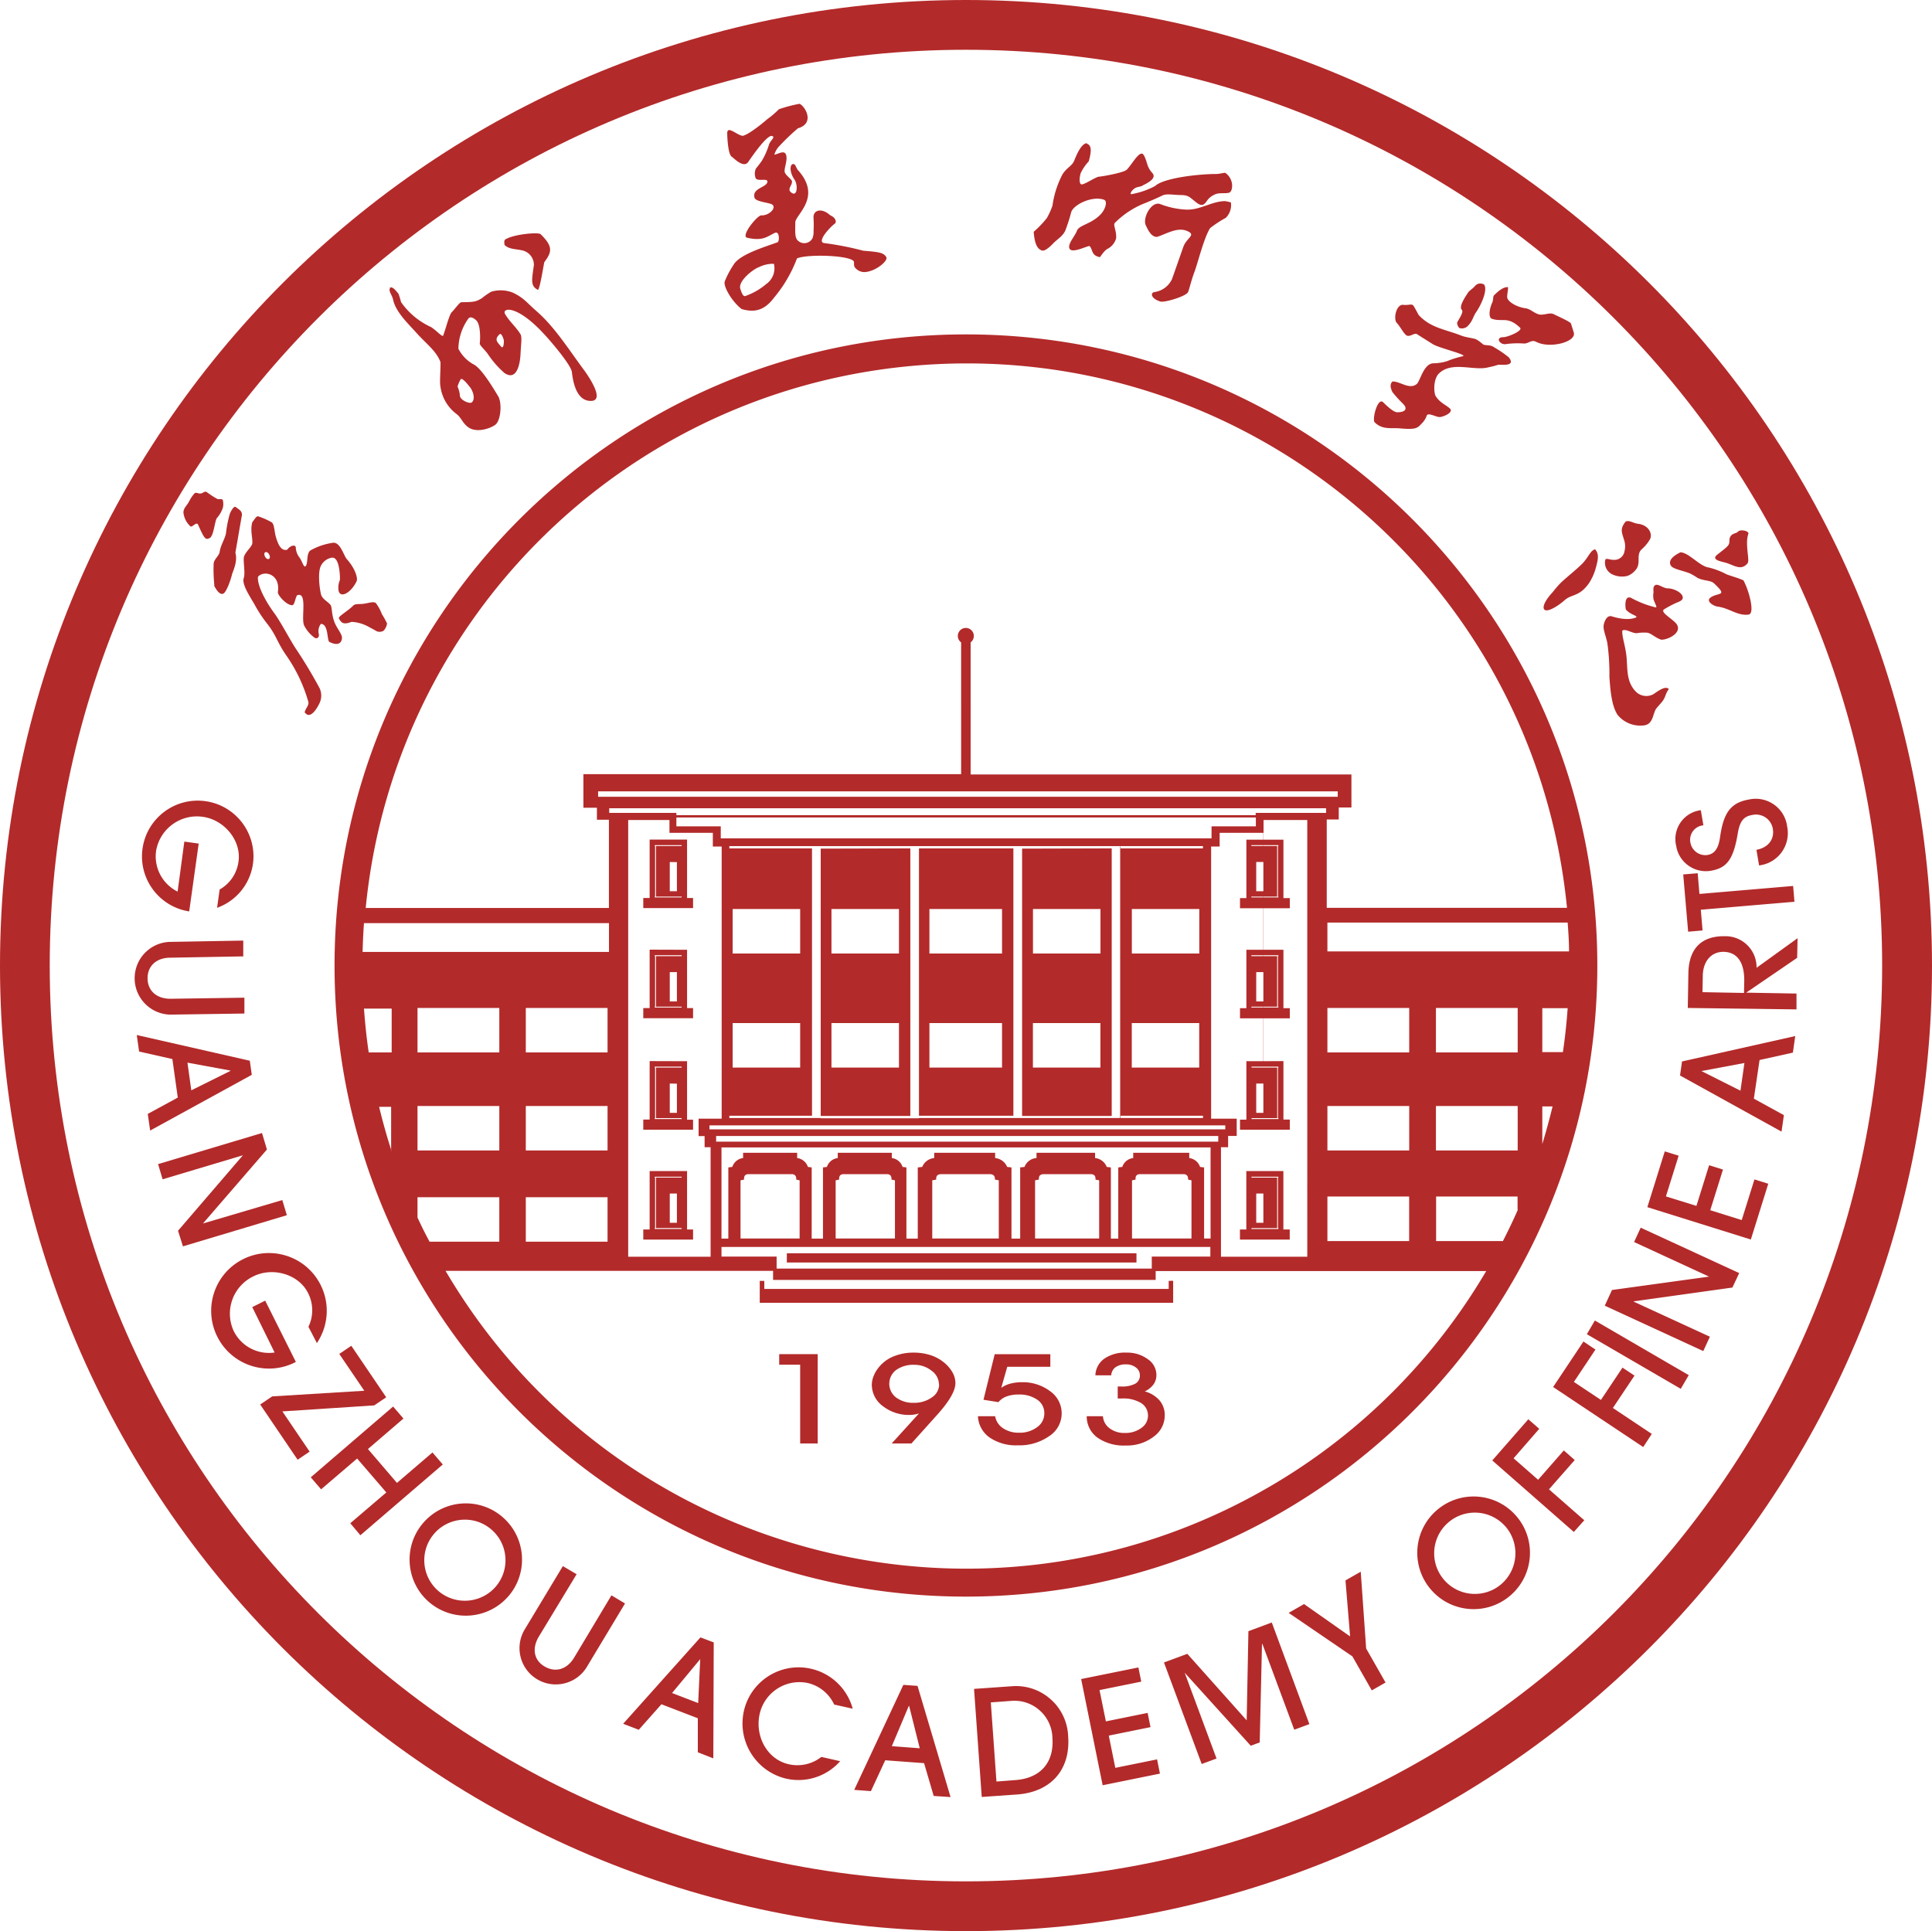 <svg xmlns="http://www.w3.org/2000/svg" width="888.585" height="888.292" fill="none"><path fill="#B32A2A" fill-rule="evenodd" d="M444.265 0c245.375-.015 444.303 198.823 444.32 444.118S689.697 888.275 444.32 888.292.015 689.469 0 444.173v-.055C.03 198.851 198.917.03 444.265 0m0 22.894c-232.728 0-421.391 188.601-421.391 421.252s188.663 421.252 421.39 421.252c232.73 0 421.392-188.6 421.392-421.252v-.028c-.016-232.64-188.673-421.224-421.391-421.224"/><path fill="#B32A2A" fill-rule="evenodd" d="M86.935 230.703c-.939 1.85-2.541 2.955-2.569 5.026a9.94 9.94 0 0 0 3.15 6.324c.773.856 2.762-2.292 3.563-.773 2.956 6.683 3.453 7.18 5.36 6.213 1.905-.966 2.32-7.898 3.314-9.196a13.5 13.5 0 0 0 2.762-4.805 7.2 7.2 0 0 0 0-3.259c-.276-1.187-1.905-.276-2.762-.828a42 42 0 0 1-4.53-2.955c-.995-.746-1.575.249-2.763.525s-2.237-.746-3.038 0a16.6 16.6 0 0 0-2.542 3.894zm11.658 38.469a67 67 0 0 1-.331-9.804c0-1.988 2.596-3.783 2.762-5.523.525-3.231 2.293-5.689 2.9-8.423.33-3.094.931-6.152 1.796-9.141 1.106-2.568 2.183-3.424 2.597-3.12 1.382 1.077 3.287 1.85 2.9 4.059-1.05 5.855-1.767 10.384-2.955 16.956 1.188 4.364-1.298 8.782-1.602 10.246-.304 1.463-2.349 7.815-3.924 8.616s-3.231-1.602-4.281-3.728zm41.438 58.324c2.762 4.198 6.215-2.595 6.906-4.004a8.09 8.09 0 0 0 0-7.042c-2.984-5.523-6.658-11.792-10.83-18.005-2.761-4.17-6.96-12.317-9.862-16.266-4.253-5.772-8.01-12.98-7.596-16.873 2.763-3.149 10.442-1.354 9.144 7.069-.193 1.243 3.922 6.103 6.685 6.02 1.132-.303 1.27-3.369 2.183-4.584 4.89-1.822 1.74 10.356 3.176 13.808a15.9 15.9 0 0 0 4.917 5.772c1.106.552 2.238-.166 1.85-1.85a5.53 5.53 0 0 1 .968-4.557c3.591 0 2.762 7.705 3.923 8.285 3.01 1.546 5.525 1.325 5.801-1.795 0-2.21-2.762-4.695-3.812-8.285-.94-3.01-.774-5.523-1.326-6.738-1.188-1.713-4.006-2.762-4.558-5.22-.857-3.811-1.381-10.328 0-12.979a6.88 6.88 0 0 1 4.89-3.701c2.983-.635 3.894 5.385 3.867 10.163a8.96 8.96 0 0 0-.635 4.971c.773 3.728 5.746 1.022 8.287-4.308.718-1.519-.829-6.131-4.503-10.191-1.381-1.546-2.928-7.704-6.188-7.539a29.6 29.6 0 0 0-10.248 3.369c-2.376 1.105-1.217 6.131-2.542 7.429-.884.884-1.63-2.761-3.122-4.446a8.3 8.3 0 0 1-1.382-4.308c-.33-1.408-2.761-.58-3.867 1.132-2.762.856-4.198-2.237-5.249-5.772-.718-2.402-.718-5.744-1.822-6.71a31.6 31.6 0 0 0-6.133-2.762c-1.023-.607-2.155 1.878-2.901 2.568-1.05 3.95.138 6.573 0 9.638 0 1.713-3.701 4.419-3.922 6.794s.718 7.07 0 9.251c-.94 2.762 2.154 7.484 4.861 12.068a62 62 0 0 0 5.166 8.064c5.166 6.435 4.78 8.561 9.393 15.355a71.5 71.5 0 0 1 10.221 21.347c.58 1.657-1.41 3.396-1.52 4.722zm-18.095-73.43c.525-.304 1.326 0 1.823.939.498.939.47 1.712 0 2.043-.469.332-1.326 0-1.823-.939-.497-.938-.47-1.739 0-2.043m40.664 24.385c.828-.801 2.763-.47 4.586-.718 2.404-.304 4.53-1.215 5.69-.332a21 21 0 0 1 2.764 5.082 41 41 0 0 1 2.375 4.28 6.1 6.1 0 0 1-1.602 3.369 3.48 3.48 0 0 1-3.868-.193l-3.01-1.629a18 18 0 0 0-7.846-2.265c-1.74.663-3.371 1.049-4.53.193a5.8 5.8 0 0 1-1.244-1.712c-.663-.884 3.674-3.12 6.685-6.075M179.369 132.556c-.746 1.629.883 2.762 1.491 5.523 1.244 5.523 7.1 11.047 10.167 14.471 4.861 5.523 9.42 8.589 11.492 13.808.33.773-.388 9.168 0 11.046a19 19 0 0 0 7.596 13.145c1.796 1.354 2.763 4.088 4.945 5.745 3.702 3.01 10.028 1.021 12.68-.857s3.232-10.107 1.381-13.172c-3.177-5.33-7.541-12.262-10.856-14.416-3.2-1.63-5.8-4.231-7.432-7.428a24.4 24.4 0 0 1 4.53-13.808c.802-1.243 2.432-.415 3.62.69 2.293 2.071 1.85 9.638 1.684 10.577-.165.939 2.1 2.761 3.62 4.833a43.7 43.7 0 0 0 7.762 8.892c5.222 3.507 7.1-2.983 7.377-9.03.193-4.143.718-7.484 0-8.782-2.017-3.342-5.028-5.772-7.1-9.307-1.658-2.761 4.779-4.667 17.072 8.285 4.558 4.777 13.287 15.327 13.62 18.309.524 4.612 2.098 13.449 8.811 13.339 6.714-.111-1.491-11.765-2.928-13.808-6.796-9.058-13.62-20.105-22.1-27.45-4.861-4.253-5.69-5.993-10.884-8.534a15.3 15.3 0 0 0-10-.442c-1.53.9-2.99 1.916-4.365 3.038-2.762 1.63-3.591 1.712-9.365 1.795-.829 0-3.232 3.48-4.393 4.557s-2.762 7.649-4.005 10.908c-.773.276-2.762-2.209-5.525-4.032a33.95 33.95 0 0 1-13.812-11.488 36 36 0 0 0-1.188-3.866c-.94-.994-2.763-3.784-4.09-2.596zm32.708 41.728c1.132 0 3.232 2.761 3.757 3.424 1.601 1.712 2.983 5.661 1.215 7.346-.994.939-5.525-1.077-5.525-3.065a12.5 12.5 0 0 0-1.077-4.143c.33-1.264.861-2.467 1.575-3.562zm17.707-20.519c.746-.911 1.851 2.099 1.934 2.762s0 4.501-1.381 2.761-3.287-3.065-.553-5.523m2.265-41.092c0-.553-.442-2.016.414-2.569 3.896-2.402 15.028-3.369 16.162-2.402 5.939 5.772 5.137 8.285 1.74 12.869-.194.276-2.072 12.786-2.984 12.758-3.536-1.85-2.763-4.473-1.823-11.488a6.85 6.85 0 0 0-4.53-6.434c-2.9-.939-6.796-.497-8.979-2.734M342.134 62.412c-2.347.718-7.983-5.523-7.651-.773 0 1.242.331 9.25 2.017 10.41.966.636 5.524 5.524 7.624 2.459s8.895-12.842 11.05-11.93c1.491.607-.773 1.877-1.492 3.921a33.2 33.2 0 0 1-3.26 7.429c-1.132 1.629-2.071 2.761-2.762 3.617a5.52 5.52 0 0 0-.277 3.839c.277 2.762 6.133 0 5.526 2.458s-7.155 2.761-5.857 7.152c.525 1.768 6.381 2.182 7.9 2.983 2.57 1.38-1.16 5.302-4.806 5.081-1.878 0-9.641 9.555-6.492 10.301 7.598 1.767 9.558-.912 12.873-2.292 1.99-.801 2.1 4.004 1.05 4.391-6.52 2.347-16.16 5.274-19.64 9.527a41.5 41.5 0 0 0-4.531 8.285c-1.078 2.209 3.398 9.665 7.707 12.896 5.525 1.575 10.249.995 14.945-5.302a62.3 62.3 0 0 0 10.498-18.005c5.082-2.154 25.801-1.381 26.215 1.657 0 .8 0 1.822.276 2.292a5.53 5.53 0 0 0 4.31 2.347c4.862 0 10.83-4.777 10.36-6.711-1.188-2.319-3.674-2.54-10.691-3.12a140 140 0 0 0-17.68-3.48c-4.006-.221 1.85-6.904 4.64-9.003.719-.552.47-1.933-.635-2.9-.552-.496-1.353-.772-1.795-1.16-3.758-3.285-7.818-2.208-7.376 1.741a52 52 0 0 1 0 5.771 8.3 8.3 0 0 1-.47 3.231 4.255 4.255 0 0 1-7.016.857c-1.244-1.519-.912-4.474-.912-8.064s12.624-11.682 1.05-24.247c-.857-1.436-1.023-2.375-1.63-2.54-1.907-.636-2.432 3.313.276 7.18 1.409 2.015 1.437 7.732-1.271 6.047-2.707-1.684.498-3.59 0-5.523-.303-.939-2.762-2.485-3.26-3.976-.496-1.492 1.188-4.916.719-7.54-.58-3.203-3.84-.718-5.525-.58a9.74 9.74 0 0 1 2.569-4.225 99 99 0 0 1 8.288-7.898c8.038-2.347 3.204-10.245.745-11.267a64 64 0 0 0-9.53 2.513 37 37 0 0 1-5.11 4.39c-4.227 3.674-9.366 7.402-11.272 7.733zm13.813 58.932a8.84 8.84 0 0 1-3.535 9.307 30.3 30.3 0 0 1-9.641 5.523c-.94.276-1.63-1.243-2.294-3.369-1.05-3.508 5.829-8.948 8.564-9.914a14.6 14.6 0 0 1 6.851-1.547zM499.819 65.864c-2.597.248-4.752 5.523-5.746 8.008-.995 2.486-3.343 3.121-5.387 6.297a43.7 43.7 0 0 0-4.613 14.388 31.5 31.5 0 0 1-2.597 5.744 46.3 46.3 0 0 1-6.05 6.324c.414 5.523 1.684 7.981 3.84 8.616.966.276 2.762-.773 5.166-3.314 1.905-1.961 4.364-3.259 5.525-5.854a80 80 0 0 0 2.761-8.617c1.41-3.645 10.084-7.539 15.167-5.523 1.437.58.746 4.087-1.63 6.628-4.171 4.446-9.89 4.971-10.857 7.429-.966 2.457-3.453 5.219-3.646 7.18-.47 4.501 7.818 0 9.365 0 1.63 1.712.69 4.308 4.696 5.109.332 0 1.188-2.016 3.205-3.618a7.9 7.9 0 0 0 4.31-4.998c.33-3.259-1.437-6.076-.636-7.07a40.3 40.3 0 0 1 14.393-9.334c2.762-1.16 5.027-2.1 7.485-3.314 2.045-.994 5.084-.249 8.758-.221s4.116 1.38 7.293 3.7c2.486 1.796 3.508.442 4.862-1.574a8.3 8.3 0 0 1 2.762-2.154c2.266-1.325 5.139-.497 7.017-1.05.995-.275 1.409-1.711 1.437-3.23a7.37 7.37 0 0 0-3.067-5.855c-.635-.248-2.238.442-4.31.47-8.286 0-24.254 1.878-28.039 5.523a36.9 36.9 0 0 1-11.05 3.783c-.746-.193.58-2.32 2.293-3.037 1.023-.415 2.321-.525 2.514-.69.911-.664 7.597-3.149 4.918-6.076-2.68-2.928-2.128-4.971-3.869-8.12-1.74-3.148-5.524 4.502-7.955 6.711-1.437 1.326-11.05 3.038-12.735 3.149-1.244 0-7.017 3.92-8.067 3.534-.635-.22-1.215-1.684-.331-5.081a21.6 21.6 0 0 1 3.757-5.523c1.16-4.28 1.52-7.29-.884-8.12zm66.3 27.229a8.28 8.28 0 0 1-2.321 7.097 53 53 0 0 0-7.237 4.75c-2.763 4.364-5.525 15.41-6.99 19.58-1.795 4.75-2.349 7.788-3.122 9.776s-10.911 4.998-12.79 4.391c-4.614-1.464-4.53-4.17-2.597-4.363a10.41 10.41 0 0 0 8.039-6.104l5.11-14.553c1.576-4.502 6.272-5.523 1.686-7.456-4.585-1.934-10.028 1.712-13.813 2.761-2.762 0-4.17-3.479-5.055-5.247-1.713-3.369 2.542-11.433 6.658-9.831a37.6 37.6 0 0 0 11.74 2.513c6.354.359 11.852-3.811 17.902-3.894a14.4 14.4 0 0 1 2.679.58zM682.475 130.789c1.989 2.209-1.16 9.334-3.426 12.593-1.796 2.623-1.518 4.114-4.171 6.765a3.78 3.78 0 0 1-3.702.718 3.72 3.72 0 0 1-.994-2.43c.552-1.408 3.232-4.833 2.127-5.965-1.547-1.546 2.071-6.545 2.763-7.705.69-1.159 2.43-2.016 3.453-3.369a3.23 3.23 0 0 1 3.867-.607zm11.05 1.27c-1.85 0-3.674 1.077-6.354 3.756-.58.552-.248 2.099-.857 3.397-1.353 2.899-1.822 6.848-.138 7.428 4.78 1.63 7.21-1.353 12.93 4.087 1.491 1.381-5.691 4.364-7.653 4.364-3.95 0-1.574 3.728 1.187 3.175a41 41 0 0 1 8.288-.248c2.348 0 3.315-1.961 5.691-.746 6.216 3.231 18.51 0 17.21-4.308l-1.27-4.087c-.249-.856-5.83-3.286-7.901-4.336-2.072-1.049-4.779.774-7.128 0-2.347-.773-3.812-2.54-6.05-2.761-4.419-.663-8.286-3.286-8.286-5.137s.718-4.418.248-4.612zM652.502 144.9c-.94-1.629-1.878-3.59-2.542-4.418s-2.154 0-4.53-.249c-3.26-.414-4.697 6.49-3.011 8.285 1.684 1.795 2.597 4.032 4.171 5.523 1.575 1.492 3.813-1.16 5.111-.331l7.32 4.612c2.762 1.74 16.05 4.86 13.813 5.523a46 46 0 0 0-7.377 2.32 23.6 23.6 0 0 1-6.574.966c-4.282.608-5.746 8.285-7.293 9.528-3.425 2.761-7.763-1.409-11.188-1.16-1.353 1.436-.773 3.065 0 4.833a56 56 0 0 0 4.835 5.329c2.486 2.486.94 3.977-2.597 3.977-1.769 0-5.084-3.203-6.464-4.584-2.542-2.541-5.222 7.926-3.923 9.196 3.426 3.452 7.403 2.513 11.215 2.762 8.454.8 8.481-.249 10.747-2.541a8.9 8.9 0 0 0 1.988-3.314c.747-1.629 4.476.939 6.244.663 2.237-.359 6.05-2.292 4.447-3.866s-4.807-2.762-6.63-5.855c-.828-1.491-1.16-7.705 1.602-10.356 6.023-5.744 16.05-1.022 22.57-2.762a36 36 0 0 0 4.503-1.159c.747-.332 8.674 1.187 4.973-3.48a50.3 50.3 0 0 0-6.575-4.501c-2.017-1.547-4.365-.663-5.359-1.547a18.5 18.5 0 0 0-3.205-2.292c-1.906-.58-4.64-.829-6.685-1.629-7.487-2.928-14.144-3.535-19.586-9.473M747.587 239.954c1.685-.884 3.536.718 5.857.994 4.53.553 6.657 4.17 5.525 6.932a18.2 18.2 0 0 1-3.896 4.777c-2.956 2.762.221 6.656-3.232 9.997a8.27 8.27 0 0 1-3.287 2.237 10.22 10.22 0 0 1-6.685-.552 5.91 5.91 0 0 1-3.591-6.6c.193-1.353 1.878-.193 3.867-.221a4.695 4.695 0 0 0 5.028-4.032 9.1 9.1 0 0 0-.221-5.164c-.995-3.342-1.989-5.026.635-8.285zm-14.006 12.648c1.74 1.906 1.658 4.032.47 8.285a24.3 24.3 0 0 1-3.177 7.291c-4.42 6.379-7.956 4.998-11.215 7.87-3.758 3.314-8.039 5.523-9.282 4.419s.304-4.391 3.784-8.12a46 46 0 0 1 3.895-4.473c2.763-2.568 7.653-6.462 9.917-8.837 2.763-2.983 3.426-5.689 5.525-6.324zm70.583-7.152c-1.741 4.612.718 12.344-.388 13.642-2.762 3.314-5.524 1.353-9.282 0-1.795-.718-7.872-1.298-4.78-3.866 1.576-1.298 3.26-2.458 4.725-3.894s.69-2.762 1.188-4.06c.884-2.154 2.9-1.739 3.785-2.761.883-1.022 4.585-.525 4.752.856zm-31.3 8.616c-4.751 2.32-5.332 4.446-4.42 6.048.912 1.601 4.944 2.181 8.592 3.562a26.6 26.6 0 0 1 3.646 2.099c2.625 1.436 6.133 1.105 7.57 2.485 6.712 6.242 2.071 4.088-1.492 6.573-2.404 1.685 1.325 3.949 3.259 4.198 5.525.745 9.06 4.308 14.172 3.673 3.177-.359.138-11.351-2.348-15.769-3.094-1.353-5.36-1.823-7.763-2.762a34.6 34.6 0 0 0-8.15-3.12c-4.143-.497-9.281-6.987-13.066-6.987m-5.857 16.569c3.122 0 7.598 2.431 6.88 4.75-.25.746-1.272 1.271-2.901 1.906-1.901.861-3.747 1.839-5.525 2.927-2.459 1.409 4.53 4.722 5.884 7.208 2.1 3.894-4.42 6.959-7.32 6.821-2.764-.911-4.31-2.762-6.272-3.203a20 20 0 0 0-5.027.22c-2.293 0-4.89-2.154-6.576-1.215-.22 3.093 1.575 7.291 1.99 12.704.414 5.412 0 10.77 3.95 15.078a6.77 6.77 0 0 0 8.287 1.519c2.128-1.381 5.526-4.087 7.183-2.403-1.74 2.32-1.354 3.535-3.01 5.717-1.05 1.298-2.46 2.76-2.93 3.452-1.629 2.761-1.298 7.345-5.993 7.594a13.4 13.4 0 0 1-11.741-4.998c-2.625-4.198-3.205-10.743-3.675-17.371a102 102 0 0 0-.939-15.52c-.69-3.397-2.045-6.213-1.685-8.285s1.657-4.667 3.702-4.032c2.043.636 7.348 2.099 11.05.553 1.519-.663-2.32-1.16-4.503-3.618-.249-.276-1.188-7.76 3.039-5.054a45.4 45.4 0 0 0 10.303 3.922c1.465.524 0-1.519-.662-3.59a9.1 9.1 0 0 1 0-3.37 7.8 7.8 0 0 1 0-2.126c1.05-2.982 4.033.414 6.491.414"/><path fill="#B32A2A" d="m84.781 387.119 6.603.911-4.365 31.206c-13.992-2.168-23.577-15.263-21.409-29.248 2.168-13.987 15.267-23.57 29.259-21.402 13.605 2.107 23.116 14.58 21.543 28.254a25.24 25.24 0 0 1-16.575 20.739l1.188-8.422a17.29 17.29 0 0 0 8.674-12.925c1.354-9.61-6.575-19.137-16.326-20.491-10.172-1.507-19.707 5.325-21.548 15.438a18.09 18.09 0 0 0 9.862 18.944zm27.625 71.801v7.291l-34.061.497c-9.244-.18-16.592-7.815-16.413-17.056.17-8.765 7.077-15.912 15.833-16.387l34.116-.607v7.263l-33.592.607c-6.188 0-10.525 3.701-10.414 9.638.11 5.938 4.613 9.362 10.746 9.25zm-44.448 53.465 13.812-7.512-2.486-17.73-15.304-3.451-1.078-7.595 51.99 11.82.912 6.49-46.741 25.627zm38.04-19.801v-.138l-19.78-3.645 1.768 12.73zm-24.117 73.54 29.835-34.712-36.935 11.046-2.072-6.987 47.791-14.305 2.266 7.595-29.42 34.023 36.492-10.771 2.099 6.96-47.791 14.332zm34.145 35.128 5.939-2.982 14.116 28.196c-12.99 6.832-29.058 1.844-35.893-11.141-6.834-12.984-1.844-29.05 11.144-35.881 12.99-6.832 29.06-1.845 35.893 11.14a26.56 26.56 0 0 1-1.476 27.21l-3.895-7.484a17.39 17.39 0 0 0-.193-15.575c-4.337-8.671-16.271-12.04-25.083-7.65-9.357 4.472-13.42 15.603-9.144 25.048a18.07 18.07 0 0 0 18.868 9.997zm3.646 44.793 5.525-3.728 42.349-2.596-11.492-16.928 5.525-3.756 16.05 23.694-5.525 3.729-42.239 2.76 12.542 18.504-5.525 3.728zm41.437 54.625 16.575-14.167-13.426-15.603-16.575 14.167-4.752-5.524 37.875-32.56 4.751 5.524-16.326 14.029 13.343 15.576L198.9 668.11l4.751 5.524-37.901 32.559zm36.05 36.12c-10.721-9.43-11.767-25.762-2.333-36.48 9.432-10.717 25.77-11.764 36.492-2.333 10.473 9.21 11.75 25.064 2.887 35.832-9.161 11.029-25.533 12.548-36.567 3.388a23 23 0 0 1-.479-.406m31.162-7.345c6.495-8.008 5.265-19.764-2.746-26.257-8.012-6.492-19.772-5.264-26.267 2.745-6.405 7.898-5.31 19.469 2.465 26.025 7.97 6.639 19.815 5.565 26.457-2.402zm52.901 4.39 6.244 3.729-17.542 29.163c-4.753 7.892-15.006 10.438-22.901 5.689-7.896-4.75-10.444-15.001-5.691-22.894l17.542-29.135 6.326 3.728-17.376 28.693c-3.177 5.302-2.43 10.853 2.762 13.808 5.194 2.955 10.36 1.077 13.51-4.197zm39.725 72.189v-15.658l-16.74-6.435-10.415 11.737-7.182-2.762 35.553-39.74 6.105 2.32-.193 53.327zm1.106-42.86-12.957 15.603 12.017 4.612zm64.366 46.947a25.54 25.54 0 0 1-25.416 7.898c-13.458-3.53-21.788-16.981-18.95-30.598 2.947-13.938 16.64-22.844 30.583-19.897a25.8 25.8 0 0 1 19.556 18.46l-8.536-1.905a17.79 17.79 0 0 0-12.155-9.914c-10.005-2.076-19.83 4.237-22.1 14.195-2.293 10.19 3.37 20.933 13.37 23.17a17.86 17.86 0 0 0 15-3.37zm43.01 15.99-4.419-15.08-17.872-1.324-6.576 14.194-7.68-.58 22.597-48.3 6.52.47 15.194 51.144zm-11.297-41.424h-.138l-7.818 18.53 12.846.967zm33.398 41.893-3.536-49.708 17.266-1.215c13.227-1.105 24.846 8.715 25.953 21.94q.05.586.07 1.174c1.105 15.189-7.818 25.545-23.564 26.677zm15.442-7.76c11.52-.828 17.874-8.036 17.073-19.331-.191-9.668-8.186-17.351-17.857-17.158q-.742.014-1.48.09l-9.006.664 2.596 36.398zm40.168 2.375-9.89-48.852 26.326-5.33 1.326 6.517-19.199 3.894 2.928 14.388 19.2-3.894 1.326 6.545-19.2 3.894 3.011 14.83 19.2-3.894 1.325 6.545zm88.123-25.545-14.641-39.435h-.193l-1.05 45.29-4.116 1.519-30.388-33.581 14.642 39.463-6.824 2.513-17.348-46.698 10.745-3.977 27.294 30.598.802-41.01 10.745-4.003 17.294 46.753zm35.664-18.088-8.923-15.658-29.31-19.994 7.072-4.06 21.188 14.885-2.127-25.765 7.017-4.004 2.487 35.32 8.922 15.658zm63.758-43.661c-10.84 9.343-27.202 8.13-36.548-2.706s-8.132-27.193 2.708-36.536 27.202-8.13 36.547 2.707c9.346 10.836 8.133 27.193-2.707 36.535m-2.513-31.98c-6.943-7.643-18.772-8.212-26.418-1.272-7.647 6.943-8.219 18.765-1.274 26.409 6.838 7.528 18.44 8.213 26.117 1.54 7.807-6.875 8.56-18.775 1.683-26.582l-.108-.121zm31.685 2.763-37.514-32.891 16.574-18.944 5.029 4.39-11.796 13.56 11.27 9.887 11.824-13.504 5.028 4.418-11.852 13.477 16.244 14.222zm31.908-39.05-41.438-27.615 13.95-20.933 5.525 3.7-9.917 14.886 12.431 8.285 9.917-14.858 5.525 3.673-9.944 14.885 17.9 11.93zm17.264-26.786-43.177-25.131 3.674-6.296 43.177 25.13zm23.758-46.588L751.4 598.6v.139l35.029 16.128-3.04 6.6-45.304-20.877 3.315-7.208 44.643-6.158-34.477-15.907 3.04-6.6 45.304 20.877zm8.48-22.093-47.597-14.885 8.012-25.655 6.381 1.988-5.857 18.724 14.034 4.363 5.829-18.696 6.38 1.988-5.855 18.696 14.476 4.529 5.855-18.696 6.355 1.989zm19.338-85.968-15.33 3.397-2.626 17.784 13.813 7.567-1.077 7.594-46.687-25.821.911-6.462 52.074-11.681zm-42.073 8.478 17.957 9.03 1.823-12.731zm44.035-52.084-23.426 16.018 23.122.414v7.29l-50-.662.275-15.99c.222-11.985 6.658-17.205 16.907-17.011 7.887-.094 14.357 6.224 14.448 14.109q.003.208 0 .417l18.867-13.615zm-24.338 10.826c.139-8.506-3.066-13.477-9.558-13.587-5.718 0-9.364 4.418-9.502 10.88l-.14 7.678 19.09.359zm23.095-36.619-43.068 3.673.802 9.528-6.63.579-2.265-26.345 6.657-.552.801 9.527 43.095-3.673zm-41.88-35.155a6.657 6.657 0 0 0-5.94 8.119 6.96 6.96 0 0 0 7.82 5.523c3.48-.58 5.082-3.258 5.8-8.284 1.575-11.212 4.918-15.824 13.426-17.26 7.87-1.641 15.583 3.41 17.221 11.278q.136.639.21 1.287c1.627 8.089-3.616 15.965-11.707 17.591q-.608.122-1.22.194l-1.217-7.181c5.305-.966 8.287-4.694 7.57-9.472a7.844 7.844 0 0 0-9.642-6.517c-3.591.607-5.525 2.596-6.491 8.285-2.073 12.869-5.526 16.183-12.597 17.37-7.517 1.157-14.559-3.977-15.746-11.488-1.736-7.175 2.673-14.399 9.85-16.133q.73-.177 1.475-.271z"/><path fill="#B32A2A" fill-rule="evenodd" d="M444.265 153.82c160.38 0 290.394 129.972 290.394 290.298 0 160.327-130.014 290.298-290.394 290.298-160.379 0-290.394-129.971-290.394-290.298.016-160.321 130.02-290.282 290.394-290.298m-276.25 263.842h112.048v-40.595h-5.526v-5.523h-6.215v-15.438h173.733V295.49a3.67 3.67 0 0 1-.82-5.129 3.677 3.677 0 0 1 5.13-.823 3.68 3.68 0 0 1 1.52 2.997 3.73 3.73 0 0 1-1.465 2.955v60.755h175.142v15.188h-5.829v5.523h-5.524v40.623h110.5C705.74 265.061 569.928 153.55 417.357 168.511c-131.87 12.932-236.213 117.239-249.15 249.068zm552.997 6.711h-110.5v13.255h111.135c0-4.446-.304-8.864-.635-13.255m0 39.38h-11.658v20.215h9.475a271 271 0 0 0 2.183-20.215m-6.934 45.18h-4.724v17.287a312 312 0 0 0 4.724-17.287m-16.105 47.527v-6.076h-37.46v20.491h30.72a272 272 0 0 0 6.878-14.415zm-14.503 28.195H531.533v4.087H355.562v-4.17h-150.64c77.64 132.142 247.74 176.344 379.926 98.727a277.5 277.5 0 0 0 98.76-98.727zm-486.2-13.504h32.377v-20.436h-37.625v9.335c1.74 3.728 3.536 7.456 5.525 11.046zm-17.376-41.81v-20.215h-5.525c1.657 6.849 3.536 13.587 5.69 20.215zm-10.304-45.235h10.553v-20.16h-12.735c.497 6.794 1.188 13.56 2.182 20.215zm-2.763-46.229H280.09v-13.256H167.408c-.332 4.391-.526 8.81-.636 13.256zm370.7 151.307v3.701H351.528v-3.701h-2.1v10.08h190.143v-10.135zM377.467 390.35v122.974h41.217V390.24zm0 124.023h45.196V389.384v.856h43.426v-.856 124.879h49.117V389.384h.165v.856h37.902v-1.05H335.45v1.05h38.013v122.973H335.45v1.05h41.963zm92.627-124.023v122.974h41.217V390.24zm-47.431 122.863v1.05h43.426v-1.05zm92.736 0v1.05h37.902v-1.05zM298.792 386.18v26.87h-2.928v4.667h22.9v-4.667h-2.761v-26.87zm2.32 26.235v.387h12.404v-.387H301.72v-23.252h11.796v-.415h-12.403v.415h.193v23.252zm6.934-15.907v13.449h3.288v-13.393zm-9.254 40.32v26.87h-2.928v4.667h22.9v-4.667h-2.761v-26.815zm2.32 26.235v.386h12.404v-.386H301.72V439.81h11.796v-.414h-12.403v.414h.193v23.253zm6.934-15.907v13.477h3.288v-13.477zm-9.254 40.927v26.897h-2.928v4.668h22.9v-4.612h-2.761v-26.898zm2.32 26.235v.414h12.404v-.414H301.72v-23.253h11.796v-.414h-12.403v.414h.193v23.253zm6.934-15.907v13.477h3.288v-13.422zm-9.254 40.264v26.87h-2.928v4.64h22.9v-4.64h-2.761v-26.87zm2.32 26.207v.415h12.404v-.415H301.72v-23.225h11.796v-.386h-12.403v.414h.193v23.225zm6.934-15.879v13.449h3.288v-13.449zm282.245-10.328h-17.073v26.87h-2.928v4.64h22.901v-4.64h-2.928v-26.87zm-2.32 26.207h-.194v-23.225h.193v-.386h-12.376v.414h11.796v23.225h-11.796v.414h12.376v-.442m-6.907-15.879h-3.287v13.449h3.287zm9.227-60.92v26.897h2.928v4.668h-22.902v-4.612h2.93v-26.898h7.817V468.42h-10.747v-4.667h2.93v-26.87h7.817v-19.11h-10.747v-4.667h2.93v-26.871h7.817v-3.148h-20.11v6.297h-3.924v125.182h11.768v7.954h-3.95v5.191h-3.287v50.372h39.697V377.177h-20.111v9.058h9.144v26.871h2.928v4.667h-12.072v19.11h9.144v26.87h2.928v4.667h-12.072v19.718zm-2.32 26.235h-.194v-23.253h.193v-.414h-6.823v.138-.138h-5.525v.414h11.796v23.253h-11.796v.414h12.376v-.414zm-6.907-15.907h-3.287v13.477h3.287v-13.477m6.906-35.348h-.193V439.81h.193v-.414h-6.823v.414h6.243v23.253h-6.243v.386h6.823zm-6.906-23.667h-5.525v.414h5.525zm0 23.667h-5.525v.386h5.525zm0-15.907h-3.287v13.477h3.287zm6.906-34.741h-.193v-23.252h.193v-.415h-6.823v.415h6.243v23.252h-6.243v.387h6.823zm-6.906-23.667h-5.525v.415h5.525zm0 23.667h-5.525v.387h5.525zm0-15.907h-3.287v13.449h3.287v-13.449m-27.266 140.427v32.753h2.984v-41.894h-224.95v41.949h3.149V536.99l1.823-.221a6 6 0 0 1 4.972-4.087v-2.43h24.863v2.43a6.05 6.05 0 0 1 4.945 4.087l1.74.221v32.753h5.193V536.99l1.797-.221a6.02 6.02 0 0 1 5-4.087v-2.43h24.862v2.43a5.99 5.99 0 0 1 4.944 4.087l1.769.221v32.753h5.22V536.99l2.045-.221a6.58 6.58 0 0 1 5.525-4.087v-2.43h28.011v2.43a6.66 6.66 0 0 1 5.526 4.087l1.989.221v32.753h4.005V536.99l1.99-.221a6.35 6.35 0 0 1 5.525-4.087v-2.43h26.933v2.43a6.43 6.43 0 0 1 5.36 4.087l1.906.221v32.753h3.398V536.99l1.85-.221a5.97 5.97 0 0 1 5.028-4.087v-2.43h25.775v2.43a6.06 6.06 0 0 1 4.972 4.087l1.796.221zm-33.15 32.753h27.35v-26.76l-1.548-.332c0-.856 0-2.513-2.238-2.513H524.46c-2.182 0-2.237 1.464-2.182 2.513l-1.63.332v26.815zm-44.753 0h29.642v-26.76l-1.684-.332c0-.856.138-2.513-2.35-2.513h-21.325c-2.349 0-2.404 1.464-2.349 2.513l-1.768.332v26.815zm-47.155 0h30.636v-26.76l-1.768-.332c0-.856 0-2.513-2.459-2.513h-22.1c-2.459 0-2.514 1.464-2.459 2.513l-1.822.332v26.815zm-44.449 0h27.321v-26.76l-1.574-.332c0-.856 0-2.513-2.182-2.513H388.13c-2.182 0-2.21 1.464-2.182 2.513l-1.603.332v26.815zm-43.702 0h27.183v-26.76l-1.548-.332c0-.856 0-2.513-2.182-2.513h-19.641c-2.183 0-2.238 1.464-2.183 2.513l-1.63.332v26.815zm-12.736-180.304v-6.297h-19.945v-5.91H288.93v200.906h37.901v-50.372h-2.762v-5.136h-2.763v-8.009h10.609V389.384zm34.035 187.097v4.253h160.805v-4.253zM331.748 578h25.443v5.523h172.546V578h26.934v-4.419h-224.84V578zm-2.375-55.453v2.596h230.944v-2.596zm-3.066-4.888v1.823h237.242v-1.823zm-15.305-142.691h266.526v-1.049h32.377v-2.127H280.2v2.127h30.884v1.049zm266.526 1.05H311.085v4.087H331.5v5.523h225.723v-5.523h20.388v-4.087zM275.09 364.005v2.485h340.173v-2.485zm245.448 106.597v20.463h31.022v-20.463zm-45.471 0v20.463h31.05v-20.463zm-47.598 0v20.463h33.398v-20.463zm-45.057 0v20.463h31.052v-20.463zm-45.443 0v20.463h31.05v-20.463zm90.5-52.47v20.463h33.398v-20.463zm-45.057 0v20.463h31.052v-20.463zm-45.443 0v20.463h31.05v-20.463zm138.126 0v20.463h31.05v-20.463zm45.47 0v20.463h31.023v-20.463zm89.947 132.252v20.491h37.598v-20.491zm-368.683.331v20.436h37.598v-20.436zm0-87.072v20.463h37.598v-20.463zm0 45.096v20.464h37.598v-20.464zm-49.807-45.096v20.463h37.625v-20.463zm0 45.096v20.464h37.625v-20.464zm418.49-45.096v20.463h37.625v-20.463zm0 45.096v20.464h37.625v-20.464zm49.918-45.096v20.463h37.598v-20.463zm0 45.096v20.464h37.598v-20.464z"/><path fill="#B32A2A" fill-rule="evenodd" d="M376.086 663.968h-8.067v-36.232h-9.641v-4.86h17.708zm55.775-26.981c0-2.56-1.25-4.959-3.343-6.434a12.63 12.63 0 0 0-8.094-2.762 13.5 13.5 0 0 0-8.287 2.403 7.923 7.923 0 0 0 0 12.62 12.98 12.98 0 0 0 8.121 2.458 13.82 13.82 0 0 0 8.288-2.458 7.2 7.2 0 0 0 3.398-5.937zm-12.763 26.981h-8.978l12.542-13.808q-1.102.33-2.238.525a13.4 13.4 0 0 1-1.99.166 19.35 19.35 0 0 1-12.347-4.032 12.2 12.2 0 0 1-5.111-9.776c.008-1.323.263-2.635.746-3.867a14.5 14.5 0 0 1 2.155-3.838 16.55 16.55 0 0 1 6.823-5.302 23.7 23.7 0 0 1 9.586-1.851c2.478-.014 4.945.34 7.32 1.05 2.21.657 4.28 1.715 6.106 3.12a16.15 16.15 0 0 1 4.2 4.64 10.2 10.2 0 0 1 1.518 5.164c0 3.535-2.762 8.285-7.984 14.167l-.193.22-12.155 13.532zM449.9 651.43h7.79a8.3 8.3 0 0 0 3.619 5.524 12.77 12.77 0 0 0 7.403 2.071c2.97.102 5.887-.793 8.288-2.541a7.7 7.7 0 0 0 3.315-6.434 7.37 7.37 0 0 0-3.26-6.214 14.37 14.37 0 0 0-8.59-2.375 15.8 15.8 0 0 0-5.526.884 8.7 8.7 0 0 0-3.73 2.623l-6.878-1.104 5.166-20.961h25.58v5.8h-19.806l-2.763 9.665a13.4 13.4 0 0 1 4.227-1.933 20.2 20.2 0 0 1 5.193-.635 20.8 20.8 0 0 1 13.067 4.142c5.624 3.936 6.991 11.685 3.055 17.307a12.4 12.4 0 0 1-3.497 3.35 23.83 23.83 0 0 1-14.504 4.225 21.42 21.42 0 0 1-12.928-3.618 12.62 12.62 0 0 1-5.332-9.748zm49.919 0h7.458a7.42 7.42 0 0 0 3.011 5.524 11.06 11.06 0 0 0 7.017 2.181c2.726.108 5.411-.698 7.625-2.292a6.84 6.84 0 0 0 3.066-5.523 6.77 6.77 0 0 0-3.15-5.937 15.86 15.86 0 0 0-8.84-2.1h-1.933v-5.522h1.63c2.21.138 4.417-.301 6.409-1.271a4.22 4.22 0 0 0 2.155-3.866 4.36 4.36 0 0 0-1.824-3.59 7.07 7.07 0 0 0-4.558-1.436 7.9 7.9 0 0 0-4.834 1.326 4.84 4.84 0 0 0-1.962 3.7h-7.293a9.77 9.77 0 0 1 4.144-7.677 16.76 16.76 0 0 1 10.166-2.762 15.86 15.86 0 0 1 9.752 2.983 8.76 8.76 0 0 1 4.005 7.208 7.38 7.38 0 0 1-1.298 4.39 10.4 10.4 0 0 1-4.06 3.259 13.63 13.63 0 0 1 6.823 4.17 10.35 10.35 0 0 1 2.375 6.82 12.04 12.04 0 0 1-5.138 9.86 20.1 20.1 0 0 1-12.735 4.032 21.2 21.2 0 0 1-13.039-3.59 12.04 12.04 0 0 1-4.972-9.942z"/></svg>
